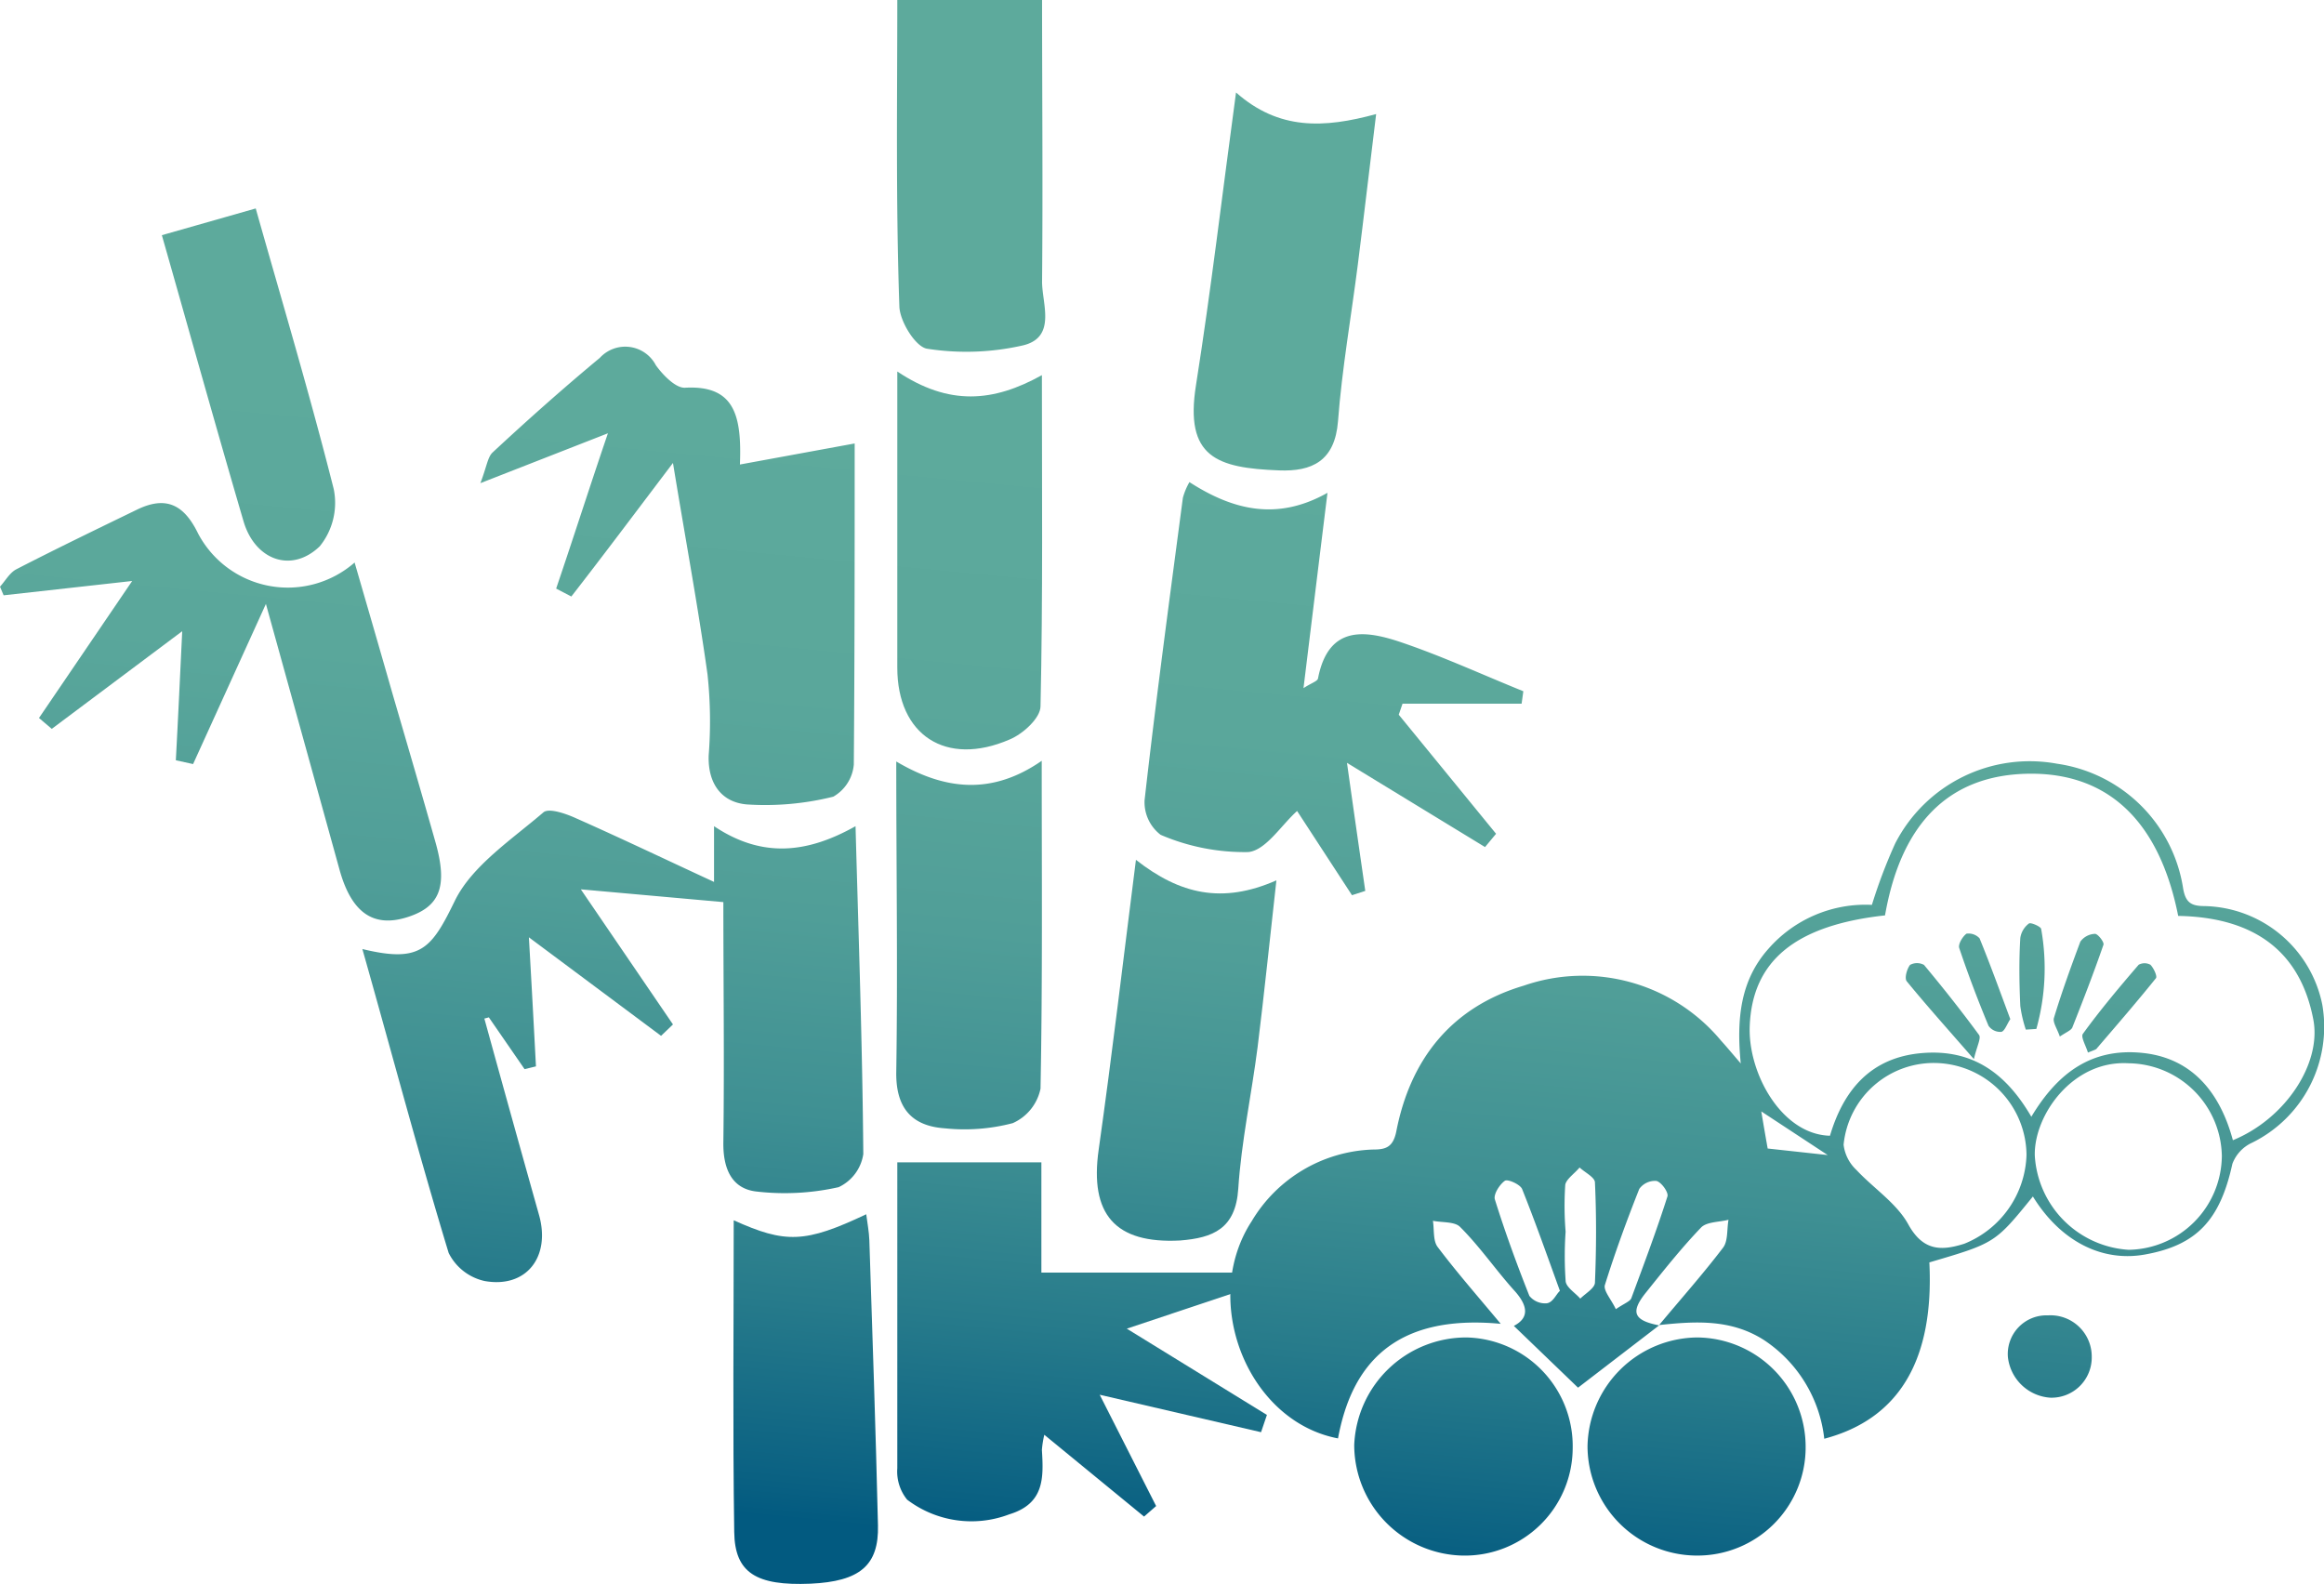 <svg xmlns="http://www.w3.org/2000/svg" xmlns:xlink="http://www.w3.org/1999/xlink" viewBox="0 0 134.68 91.79"><defs><style>.cls-1{fill:url(#New_Gradient_Swatch_6);}.cls-2{fill:url(#New_Gradient_Swatch_6-2);}.cls-3{fill:url(#New_Gradient_Swatch_6-3);}.cls-4{fill:url(#New_Gradient_Swatch_6-4);}.cls-5{fill:url(#New_Gradient_Swatch_6-5);}.cls-6{fill:url(#New_Gradient_Swatch_6-6);}.cls-7{fill:url(#New_Gradient_Swatch_6-7);}.cls-8{fill:url(#New_Gradient_Swatch_6-8);}.cls-9{fill:url(#New_Gradient_Swatch_6-9);}.cls-10{fill:url(#New_Gradient_Swatch_6-10);}.cls-11{fill:url(#New_Gradient_Swatch_6-11);}.cls-12{fill:url(#New_Gradient_Swatch_6-12);}.cls-13{fill:url(#New_Gradient_Swatch_6-13);}.cls-14{fill:url(#New_Gradient_Swatch_6-14);}.cls-15{fill:url(#New_Gradient_Swatch_6-15);}.cls-16{fill:url(#New_Gradient_Swatch_6-16);}.cls-17{fill:url(#New_Gradient_Swatch_6-17);}.cls-18{fill:url(#New_Gradient_Swatch_6-18);}.cls-19{fill:url(#New_Gradient_Swatch_6-19);}.cls-20{fill:url(#New_Gradient_Swatch_6-20);}.cls-21{fill:url(#New_Gradient_Swatch_6-21);}</style><linearGradient id="New_Gradient_Swatch_6" x1="39.13" y1="23.6" x2="33.06" y2="86.81" gradientUnits="userSpaceOnUse"><stop offset="0" stop-color="#5daa9c"/><stop offset="0.25" stop-color="#5aa79b"/><stop offset="0.45" stop-color="#509e98"/><stop offset="0.63" stop-color="#3f9093"/><stop offset="0.8" stop-color="#277b8b"/><stop offset="0.97" stop-color="#096082"/><stop offset="1" stop-color="#025a80"/></linearGradient><linearGradient id="New_Gradient_Swatch_6-2" x1="67.34" y1="26.32" x2="61.27" y2="89.52" xlink:href="#New_Gradient_Swatch_6"/><linearGradient id="New_Gradient_Swatch_6-3" x1="78.8" y1="27.42" x2="72.72" y2="90.62" xlink:href="#New_Gradient_Swatch_6"/><linearGradient id="New_Gradient_Swatch_6-4" x1="39.86" y1="23.67" x2="33.78" y2="86.88" xlink:href="#New_Gradient_Swatch_6"/><linearGradient id="New_Gradient_Swatch_6-5" x1="14.81" y1="21.26" x2="8.74" y2="84.47" xlink:href="#New_Gradient_Swatch_6"/><linearGradient id="New_Gradient_Swatch_6-6" x1="54.71" y1="25.1" x2="48.63" y2="88.31" xlink:href="#New_Gradient_Swatch_6"/><linearGradient id="New_Gradient_Swatch_6-7" x1="56.69" y1="25.29" x2="50.61" y2="88.5" xlink:href="#New_Gradient_Swatch_6"/><linearGradient id="New_Gradient_Swatch_6-8" x1="58.84" y1="25.5" x2="52.76" y2="88.71" xlink:href="#New_Gradient_Swatch_6"/><linearGradient id="New_Gradient_Swatch_6-9" x1="51.99" y1="24.84" x2="45.91" y2="88.05" xlink:href="#New_Gradient_Swatch_6"/><linearGradient id="New_Gradient_Swatch_6-10" x1="73.32" y1="26.89" x2="67.24" y2="90.1" xlink:href="#New_Gradient_Swatch_6"/><linearGradient id="New_Gradient_Swatch_6-11" x1="71.89" y1="26.75" x2="65.82" y2="89.96" xlink:href="#New_Gradient_Swatch_6"/><linearGradient id="New_Gradient_Swatch_6-12" x1="14.43" y1="21.23" x2="8.35" y2="84.43" xlink:href="#New_Gradient_Swatch_6"/><linearGradient id="New_Gradient_Swatch_6-13" x1="106.59" y1="30.09" x2="100.51" y2="93.3" xlink:href="#New_Gradient_Swatch_6"/><linearGradient id="New_Gradient_Swatch_6-14" x1="103.55" y1="29.8" x2="97.47" y2="93" xlink:href="#New_Gradient_Swatch_6"/><linearGradient id="New_Gradient_Swatch_6-15" x1="90.13" y1="28.51" x2="84.06" y2="91.71" xlink:href="#New_Gradient_Swatch_6"/><linearGradient id="New_Gradient_Swatch_6-16" x1="123.3" y1="31.7" x2="117.22" y2="94.9" xlink:href="#New_Gradient_Swatch_6"/><linearGradient id="New_Gradient_Swatch_6-17" x1="125.39" y1="31.9" x2="119.31" y2="95.1" xlink:href="#New_Gradient_Swatch_6"/><linearGradient id="New_Gradient_Swatch_6-18" x1="122.89" y1="31.66" x2="116.81" y2="94.86" xlink:href="#New_Gradient_Swatch_6"/><linearGradient id="New_Gradient_Swatch_6-19" x1="117.5" y1="31.14" x2="111.42" y2="94.35" xlink:href="#New_Gradient_Swatch_6"/><linearGradient id="New_Gradient_Swatch_6-20" x1="115.23" y1="30.92" x2="109.15" y2="94.13" xlink:href="#New_Gradient_Swatch_6"/><linearGradient id="New_Gradient_Swatch_6-21" x1="120.08" y1="31.39" x2="114" y2="94.59" xlink:href="#New_Gradient_Swatch_6"/></defs><g id="Layer_2" data-name="Layer 2"><g id="Layer_1-2" data-name="Layer 1"><path class="cls-1" d="M21,55c3.39.82,4,0,5.38-2.84,1-2,3.28-3.51,5.11-5.08.31-.27,1.3.07,1.89.34,2.64,1.17,5.25,2.42,8,3.69V47.88c2.78,1.86,5.39,1.58,8.2,0,.18,6.53.4,12.77.45,19A2.53,2.53,0,0,1,48.6,68.8a14.22,14.22,0,0,1-4.78.25c-1.44-.17-1.92-1.36-1.9-2.84.06-4.69,0-9.38,0-13.93l-8.26-.74L39,59.37l-.69.66-7.66-5.71c.15,2.61.28,5,.41,7.48l-.66.16-2.07-3-.26.07q1.57,5.7,3.17,11.39c.68,2.42-.74,4.25-3.15,3.82A3.06,3.06,0,0,1,26,72.61C24.25,66.85,22.7,61,21,55Z"/><path class="cls-2" d="M52,67.36h8.35v6.39H72.15l.22.89L65.3,77l8.12,5-.34,1-9.35-2.17L67,87.28l-.7.61-5.78-4.74a5.54,5.54,0,0,0-.14.88c.1,1.61.15,3.11-1.89,3.73a6.16,6.16,0,0,1-5.92-.85A2.59,2.59,0,0,1,52,85.09C52,79.05,52,73,52,67.36Z"/><path class="cls-3" d="M81.06,41.42l5.64,6.9-.64.77-8-4.88c.36,2.56.71,5,1.06,7.42l-.77.25L75.17,47c-.92.82-1.81,2.28-2.83,2.38a12.32,12.32,0,0,1-5.08-1,2.38,2.38,0,0,1-.93-2c.66-5.85,1.45-11.69,2.22-17.53a3.86,3.86,0,0,1,.38-.91c2.53,1.63,5.09,2.26,8,.62-.47,3.8-.91,7.4-1.39,11.32.46-.3.81-.4.84-.56.61-3.14,2.77-2.8,4.9-2.07,2.37.81,4.65,1.86,7,2.81l-.1.72H81.28Z"/><path class="cls-4" d="M49.53,25.7c0,6.1,0,12.35-.05,18.61a2.38,2.38,0,0,1-1.19,1.86,16.29,16.29,0,0,1-5,.45c-1.48-.12-2.28-1.22-2.22-2.85a25.43,25.43,0,0,0-.07-4.7c-.55-3.93-1.28-7.84-2-12.24-2.19,2.89-4,5.31-5.89,7.74l-.88-.46c1-2.94,1.94-5.89,3-9L27.84,28c.38-1,.42-1.52.72-1.79,2-1.86,4.08-3.71,6.2-5.47a2,2,0,0,1,3.25.43c.41.57,1.15,1.33,1.69,1.3,2.88-.16,3.29,1.63,3.18,4.45Z"/><path class="cls-5" d="M10.56,36.58,3,42.24l-.74-.63,5.4-7.94L.21,34.5,0,34c.31-.34.55-.79.93-1,2.31-1.19,4.65-2.32,7-3.46,1.68-.82,2.73-.31,3.55,1.38a5.88,5.88,0,0,0,9.07,1.68c.76,2.62,1.49,5.13,2.21,7.65.83,2.85,1.67,5.71,2.48,8.57.72,2.56.26,3.74-1.66,4.34s-3.21-.23-3.91-2.78C18.27,45.32,16.87,40.26,15.41,35l-4.22,9.28-1-.22C10.32,41.65,10.43,39.28,10.56,36.58Z"/><path class="cls-6" d="M52,0h8.39c0,5.19.05,10.76,0,16.33,0,1.27.84,3.2-1.08,3.68a14.75,14.75,0,0,1-5.58.2c-.67-.1-1.59-1.59-1.61-2.46C51.91,11.72,52,5.68,52,0Z"/><path class="cls-7" d="M52,21.53c3,2,5.56,1.78,8.38.21,0,6.59.06,12.89-.08,19.19,0,.67-1,1.6-1.8,1.93-3.69,1.59-6.5-.26-6.5-4.17Z"/><path class="cls-8" d="M60.37,44.09c0,6.54.05,12.79-.07,19a2.8,2.8,0,0,1-1.61,2,11,11,0,0,1-3.93.3c-1.94-.13-2.85-1.2-2.82-3.26.09-5.89,0-11.79,0-18C54.78,45.81,57.5,46.08,60.37,44.09Z"/><path class="cls-9" d="M42.52,70.72c3,1.35,4.13,1.33,7.68-.35.07.54.16,1,.18,1.5.18,5.5.37,11,.5,16.52.06,2.34-1.06,3.26-3.91,3.39-3.14.13-4.39-.62-4.42-3C42.46,82.73,42.52,76.71,42.52,70.72Z"/><path class="cls-10" d="M71.63,5.36c2.48,2.19,5.08,2.08,8.12,1.25-.37,3-.7,5.86-1.06,8.71-.38,3-.92,6.05-1.15,9.09-.18,2.31-1.51,2.93-3.43,2.85-3.58-.14-5.47-.75-4.8-4.94C70.18,16.81,70.83,11.26,71.63,5.36Z"/><path class="cls-11" d="M65.83,49.83c2.55,2,5,2.57,8.14,1.19-.38,3.39-.7,6.53-1.09,9.67-.35,2.74-.94,5.46-1.12,8.2-.15,2.32-1.46,2.85-3.37,3-3.78.2-5.25-1.53-4.72-5.26C64.45,61.12,65.09,55.64,65.83,49.83Z"/><path class="cls-12" d="M14.82,12.08c1.48,5.24,3.12,10.72,4.52,16.26a4,4,0,0,1-.81,3.32c-1.64,1.58-3.76.8-4.42-1.46-1.65-5.63-3.22-11.28-4.73-16.57Z"/><path class="cls-13" d="M96.15,76.81l-4.7,3.61-3.72-3.58c.83-.43.88-1.08.07-2-1.1-1.21-2-2.55-3.18-3.73-.31-.32-1-.25-1.58-.36.08.51,0,1.15.27,1.51,1.13,1.5,2.37,2.91,3.66,4.46-6.22-.59-8.65,2.42-9.43,6.64-5.26-1-8-8-5-12.59a8.5,8.5,0,0,1,7-4.15c.75,0,1.19-.11,1.38-1.06.82-4.21,3.23-7.21,7.39-8.44A10.43,10.43,0,0,1,99.73,60.3c.31.34.6.69,1.15,1.33-.26-2.64,0-4.84,1.6-6.64a7.48,7.48,0,0,1,6-2.55,30.29,30.29,0,0,1,1.35-3.56,8.76,8.76,0,0,1,9.38-4.62,8.63,8.63,0,0,1,7.31,7.25c.14.77.44,1,1.23,1a7.12,7.12,0,0,1,6.83,5.71,7.49,7.49,0,0,1-4.06,8,2.19,2.19,0,0,0-1.15,1.23c-.71,3.25-2.06,4.71-5.05,5.25-2.52.46-4.92-.78-6.51-3.36-2.19,2.7-2.19,2.7-6,3.82.28,5.64-1.74,9.07-6.09,10.22a7.9,7.9,0,0,0-3.48-5.71c-1.92-1.24-4-1.1-6.09-.88,1.24-1.49,2.53-2.94,3.71-4.49.29-.39.21-1.06.31-1.61-.54.14-1.26.11-1.59.45-1.16,1.21-2.21,2.54-3.26,3.85C94.48,76.07,94.71,76.53,96.15,76.81Zm13.09-23.76c-5.19.57-7.69,2.63-7.84,6.41-.11,2.74,1.85,6.29,4.65,6.36.79-2.66,2.37-4.54,5.33-4.79s4.89,1.2,6.34,3.69c1.54-2.57,3.52-4,6.44-3.7s4.51,2.35,5.24,5.06c3.07-1.26,5.15-4.47,4.66-7-.75-3.91-3.38-5.92-7.83-6-1.09-5.49-4.06-8.31-8.68-8.24S110.17,47.73,109.24,53.05ZM128.76,67a5.47,5.47,0,0,0-5.41-5.38c-3.23-.19-5.48,3-5.43,5.34a5.81,5.81,0,0,0,5.44,5.47A5.49,5.49,0,0,0,128.76,67Zm-11.32,0a5.38,5.38,0,0,0-5.1-5.39,5.25,5.25,0,0,0-5.5,4.73,2.39,2.39,0,0,0,.74,1.46c1,1.07,2.32,1.92,3,3.14.86,1.57,1.92,1.56,3.25,1.14A5.74,5.74,0,0,0,117.44,66.93ZM90.73,71.38a20.52,20.52,0,0,0,0,2.83c0,.38.56.71.85,1.05.3-.3.83-.6.85-.92.08-1.94.09-3.88,0-5.81,0-.3-.58-.58-.89-.87-.29.35-.77.67-.83,1A18.29,18.29,0,0,0,90.73,71.38Zm2.91,4.49c.52-.35.83-.45.9-.64.74-2,1.46-3.91,2.09-5.89.08-.23-.34-.82-.63-.9a1.12,1.12,0,0,0-1,.46c-.73,1.84-1.41,3.7-2,5.59C92.93,74.82,93.39,75.33,93.64,75.87ZM90.4,74.81c-.76-2.1-1.43-4-2.19-5.9-.11-.27-.83-.59-1-.48-.31.22-.67.79-.58,1.08.59,1.89,1.27,3.75,2,5.59a1.17,1.17,0,0,0,1,.43C90,75.49,90.18,75,90.4,74.81Zm15.52-7.87-3.85-2.53c.15.9.26,1.53.37,2.15Z"/><path class="cls-14" d="M98.34,90.15A6.35,6.35,0,0,1,92,83.82a6.42,6.42,0,0,1,6.36-6.31,6.34,6.34,0,0,1,6.28,6.36A6.27,6.27,0,0,1,98.34,90.15Z"/><path class="cls-15" d="M91.14,83.94a6.25,6.25,0,0,1-6.39,6.21,6.42,6.42,0,0,1-6.27-6.41A6.5,6.5,0,0,1,85,77.51,6.3,6.3,0,0,1,91.14,83.94Z"/><path class="cls-16" d="M118.68,76.23a2.39,2.39,0,0,1,2.54,2.4A2.33,2.33,0,0,1,118.81,81a2.65,2.65,0,0,1-2.45-2.37A2.24,2.24,0,0,1,118.68,76.23Z"/><path class="cls-17" d="M121,61c-.12-.4-.43-.91-.29-1.09,1-1.38,2.12-2.71,3.23-4a.71.71,0,0,1,.68,0c.19.19.41.67.32.78-1.11,1.38-2.27,2.72-3.42,4.06C121.49,60.82,121.37,60.85,121,61Z"/><path class="cls-18" d="M119.37,60.07c-.15-.45-.42-.82-.34-1.08.45-1.49,1-3,1.53-4.42a1.09,1.09,0,0,1,.85-.45c.17,0,.54.48.49.63-.56,1.62-1.18,3.22-1.81,4.81C120,59.72,119.78,59.8,119.37,60.07Z"/><path class="cls-19" d="M116.5,59.06c-.2.31-.33.7-.52.74a.83.83,0,0,1-.74-.35q-.93-2.23-1.7-4.51c-.07-.22.19-.66.42-.83a.86.86,0,0,1,.76.27C115.35,55.92,115.91,57.48,116.5,59.06Z"/><path class="cls-20" d="M114.39,61.38c-1.48-1.7-2.72-3.08-3.89-4.51-.14-.17,0-.7.19-.95a.84.84,0,0,1,.81,0c1.1,1.32,2.17,2.67,3.19,4.06C114.82,60.17,114.57,60.61,114.39,61.38Z"/><path class="cls-21" d="M117.4,59.67a7.54,7.54,0,0,1-.32-1.37c-.06-1.31-.08-2.63,0-3.94a1.28,1.28,0,0,1,.5-.84c.1-.08.7.18.71.32a13,13,0,0,1-.28,5.79Z"/></g></g></svg>